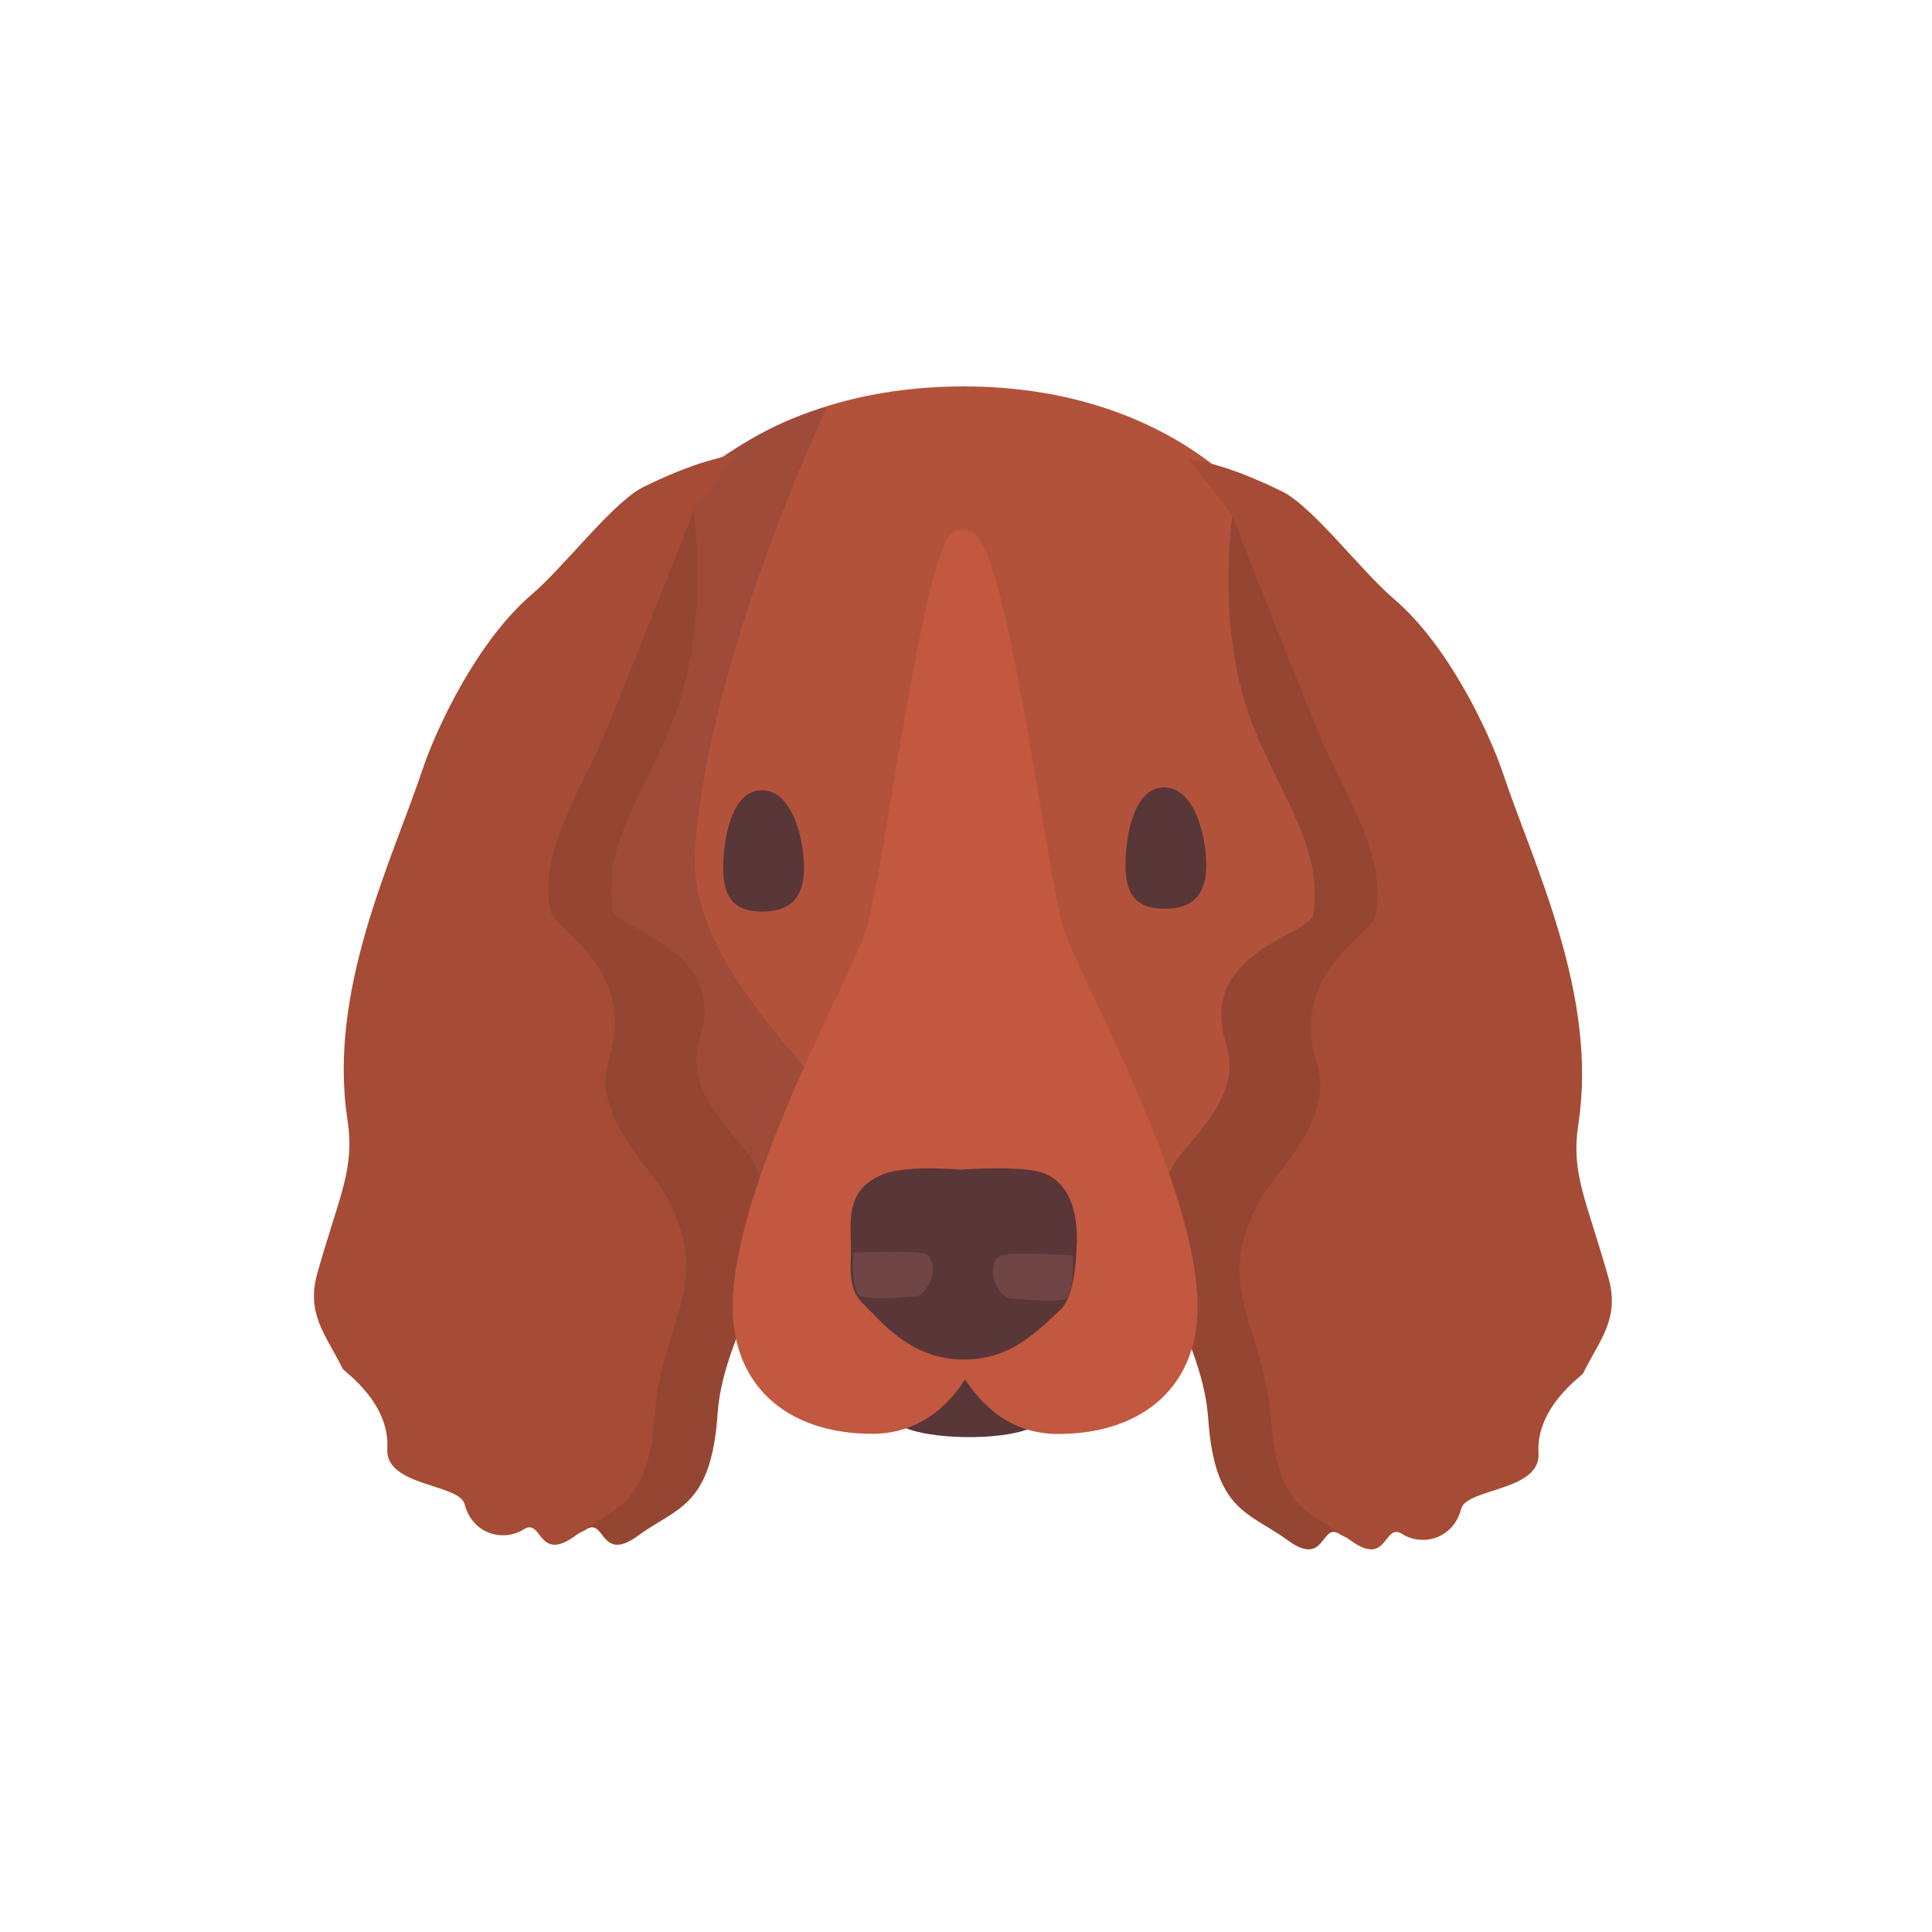 <svg width="300" height="300" viewBox="0 0 300 300" fill="none" xmlns="http://www.w3.org/2000/svg">
<path d="M89.654 119.859C89.654 81.052 115.604 60 149.663 60C183.721 60 209.671 81.648 209.671 120.455C209.671 140.508 201.851 159.371 190.458 174.504C186.937 179.181 185.209 185.748 181.149 190.667C176.912 195.8 160.693 199.752 149.672 199.752C141.553 199.752 124.328 197.12 118.988 191.036C114.449 185.863 115.2 182.32 110.053 175.758C97.957 160.337 89.654 140.592 89.654 119.859Z" fill="#B3523B"/>
<path d="M142.147 213.953H158.825C158.825 213.953 164.159 220.054 159.737 221.869C155.315 223.684 144.428 223.575 140.259 221.577C136.089 219.578 142.147 213.953 142.147 213.953Z" fill="#593637"/>
<path d="M92.301 154.207C93.85 152.133 85.787 103.348 90.798 99.557C98.08 94.048 110.234 71.746 110.234 71.746C110.234 71.746 113.3 70.295 117.582 67.654C122.293 64.748 128.457 63.207 128.457 63.207C128.457 63.207 110.021 101.729 107.939 131.838C106.368 154.57 138.421 173.115 133.291 182.629C122.253 203.096 91.556 155.204 92.301 154.207Z" fill="#593637" fill-opacity="0.231"/>
<path d="M223.745 120.335C221.42 113.391 215.033 100.07 206.701 92.985C196.063 83.94 191.414 79.793 191.414 79.793C191.414 79.793 188.504 97.697 194.729 113.106C198.984 123.637 205.66 132.357 203.867 142.091C203.286 145.241 185.817 147.822 190.422 162.15C193.124 170.556 184.288 177.169 182.191 180.925C174.303 195.049 186.622 205.806 187.612 220.288C188.601 234.77 193.996 234.801 199.935 239.159C205.873 243.517 205.053 236.311 208.007 238.2C210.961 240.09 215.874 239.161 217.175 234.258C218.016 231.088 229.537 231.547 229.171 225.667C228.725 218.495 235.892 213.675 236.098 213.254C238.629 208.083 241.845 204.803 240.026 198.391C236.494 185.945 234.184 182.241 235.365 174.505C238.422 154.48 228.425 134.312 223.745 120.335Z" fill="#944633"/>
<path d="M75.291 119.62C77.616 112.676 84.004 99.355 92.336 92.27C102.974 83.225 107.623 79.078 107.623 79.078C107.623 79.078 110.533 96.981 104.308 112.391C100.053 122.922 93.377 131.642 95.17 141.376C95.751 144.526 113.219 147.107 108.614 161.435C105.913 169.841 114.748 176.454 116.846 180.21C124.734 194.334 112.415 205.091 111.425 219.573C110.435 234.055 105.04 234.086 99.102 238.444C93.164 242.802 93.984 235.596 91.03 237.485C88.076 239.375 83.163 238.446 81.862 233.543C81.021 230.373 69.499 230.832 69.865 224.952C70.311 217.781 63.145 212.96 62.939 212.539C60.408 207.369 57.191 204.088 59.011 197.677C62.543 185.23 64.853 181.526 63.672 173.79C60.615 153.766 70.612 133.598 75.291 119.62Z" fill="#944633"/>
<path d="M233.474 120.335C231.149 113.391 224.761 100.07 216.429 92.985C211.437 88.741 203.833 78.648 199.097 76.318C189.28 71.49 184.664 71.383 184.664 71.383L191.227 79.829C191.227 79.829 198.232 97.697 204.457 113.106C208.712 123.637 215.388 132.357 213.595 142.091C213.014 145.241 199.92 150.996 204.526 165.324C207.227 173.73 197.922 182.233 195.824 185.988C187.936 200.113 196.35 205.806 197.34 220.288C198.33 234.77 203.725 234.801 209.663 239.159C215.601 243.517 214.781 236.311 217.735 238.2C220.689 240.09 225.602 239.161 226.903 234.258C227.744 231.088 239.266 231.547 238.9 225.667C238.453 218.496 245.62 213.675 245.826 213.254C248.357 208.083 251.573 204.803 249.754 198.391C246.222 185.945 243.912 182.241 245.093 174.505C248.15 154.48 238.153 134.312 233.474 120.335Z" fill="#A64B35"/>
<path d="M65.564 119.62C67.889 112.677 74.276 99.356 82.609 92.271C87.6 88.026 95.204 77.933 99.941 75.604C109.757 70.775 114.373 70.668 114.373 70.668L107.81 79.114C107.81 79.114 100.806 96.982 94.58 112.392C90.326 122.922 83.649 131.642 85.443 141.376C86.023 144.527 99.117 150.281 94.512 164.609C91.81 173.015 101.116 181.518 103.213 185.274C111.101 199.398 102.687 205.092 101.697 219.574C100.708 234.055 95.313 234.087 89.375 238.444C83.436 242.802 84.256 235.596 81.302 237.486C78.349 239.375 73.435 238.446 72.135 233.544C71.293 230.373 59.772 230.832 60.138 224.953C60.584 217.781 53.417 212.961 53.211 212.54C50.681 207.369 47.464 204.088 49.283 197.677C52.815 185.23 55.125 181.526 53.944 173.79C50.888 153.766 60.884 133.598 65.564 119.62Z" fill="#A64B35"/>
<path d="M113.8 201.535C114.71 182.251 132.278 151.579 134.539 144.229C137.595 134.296 143.512 82.787 148.496 82.361C150.448 82.195 149.752 82.659 150.183 83.707C155.323 96.215 155.096 180.895 155.096 194.258C155.096 207.621 148.887 222.638 135.449 222.638C122.011 222.638 113.17 214.883 113.8 201.535Z" fill="#C2583F"/>
<path d="M185.938 201.563C185.028 182.279 167.46 151.607 165.199 144.257C162.073 134.098 156.474 83.294 150.492 82.418C148.815 82.172 149.831 83.261 149.508 84.049C144.368 96.556 144.641 180.923 144.641 194.286C144.641 207.649 150.851 222.666 164.289 222.666C177.727 222.666 186.567 214.911 185.938 201.563Z" fill="#C2583F"/>
<path d="M137.161 182.326C140.792 180.86 149.083 181.621 149.083 181.621C149.083 181.621 157.372 181.026 161.12 181.892C168.288 183.547 167.156 193.664 167.156 193.664C167.156 193.664 167.132 200.986 164.716 203.307C160.212 207.635 156.537 210.908 150.156 211.094C143.776 211.28 139.434 208.075 135.555 204.001C133.188 201.516 131.87 201.001 132.112 195.352C132.325 190.366 130.689 184.938 137.161 182.326Z" fill="#593637"/>
<path d="M133.448 201.196C132.14 200.382 132.48 194.503 132.48 194.503C132.48 194.503 142.37 194.044 143.726 194.722C145.549 195.634 145.149 199.653 142.58 201.271C142.58 201.271 134.756 202.011 133.448 201.196Z" fill="#704545"/>
<path d="M165.503 201.626C166.825 200.833 166.581 194.95 166.581 194.95C166.581 194.95 156.7 194.328 155.334 194.984C153.496 195.865 153.829 199.89 156.372 201.551C156.372 201.551 164.182 202.419 165.503 201.626Z" fill="#704545"/>
<path d="M180.851 141.113C185.691 141.113 187.314 138.403 187.314 134.277C187.314 130.152 185.615 122.27 180.775 122.27C175.934 122.27 174.772 130.152 174.772 134.277C174.772 138.403 176.011 141.113 180.851 141.113Z" fill="#593637"/>
<path d="M118.382 141.554C123.222 141.554 124.846 138.844 124.846 134.719C124.846 130.593 123.146 122.711 118.306 122.711C113.466 122.711 112.304 130.593 112.304 134.719C112.304 138.844 113.542 141.554 118.382 141.554Z" fill="#593637"/>
</svg>
